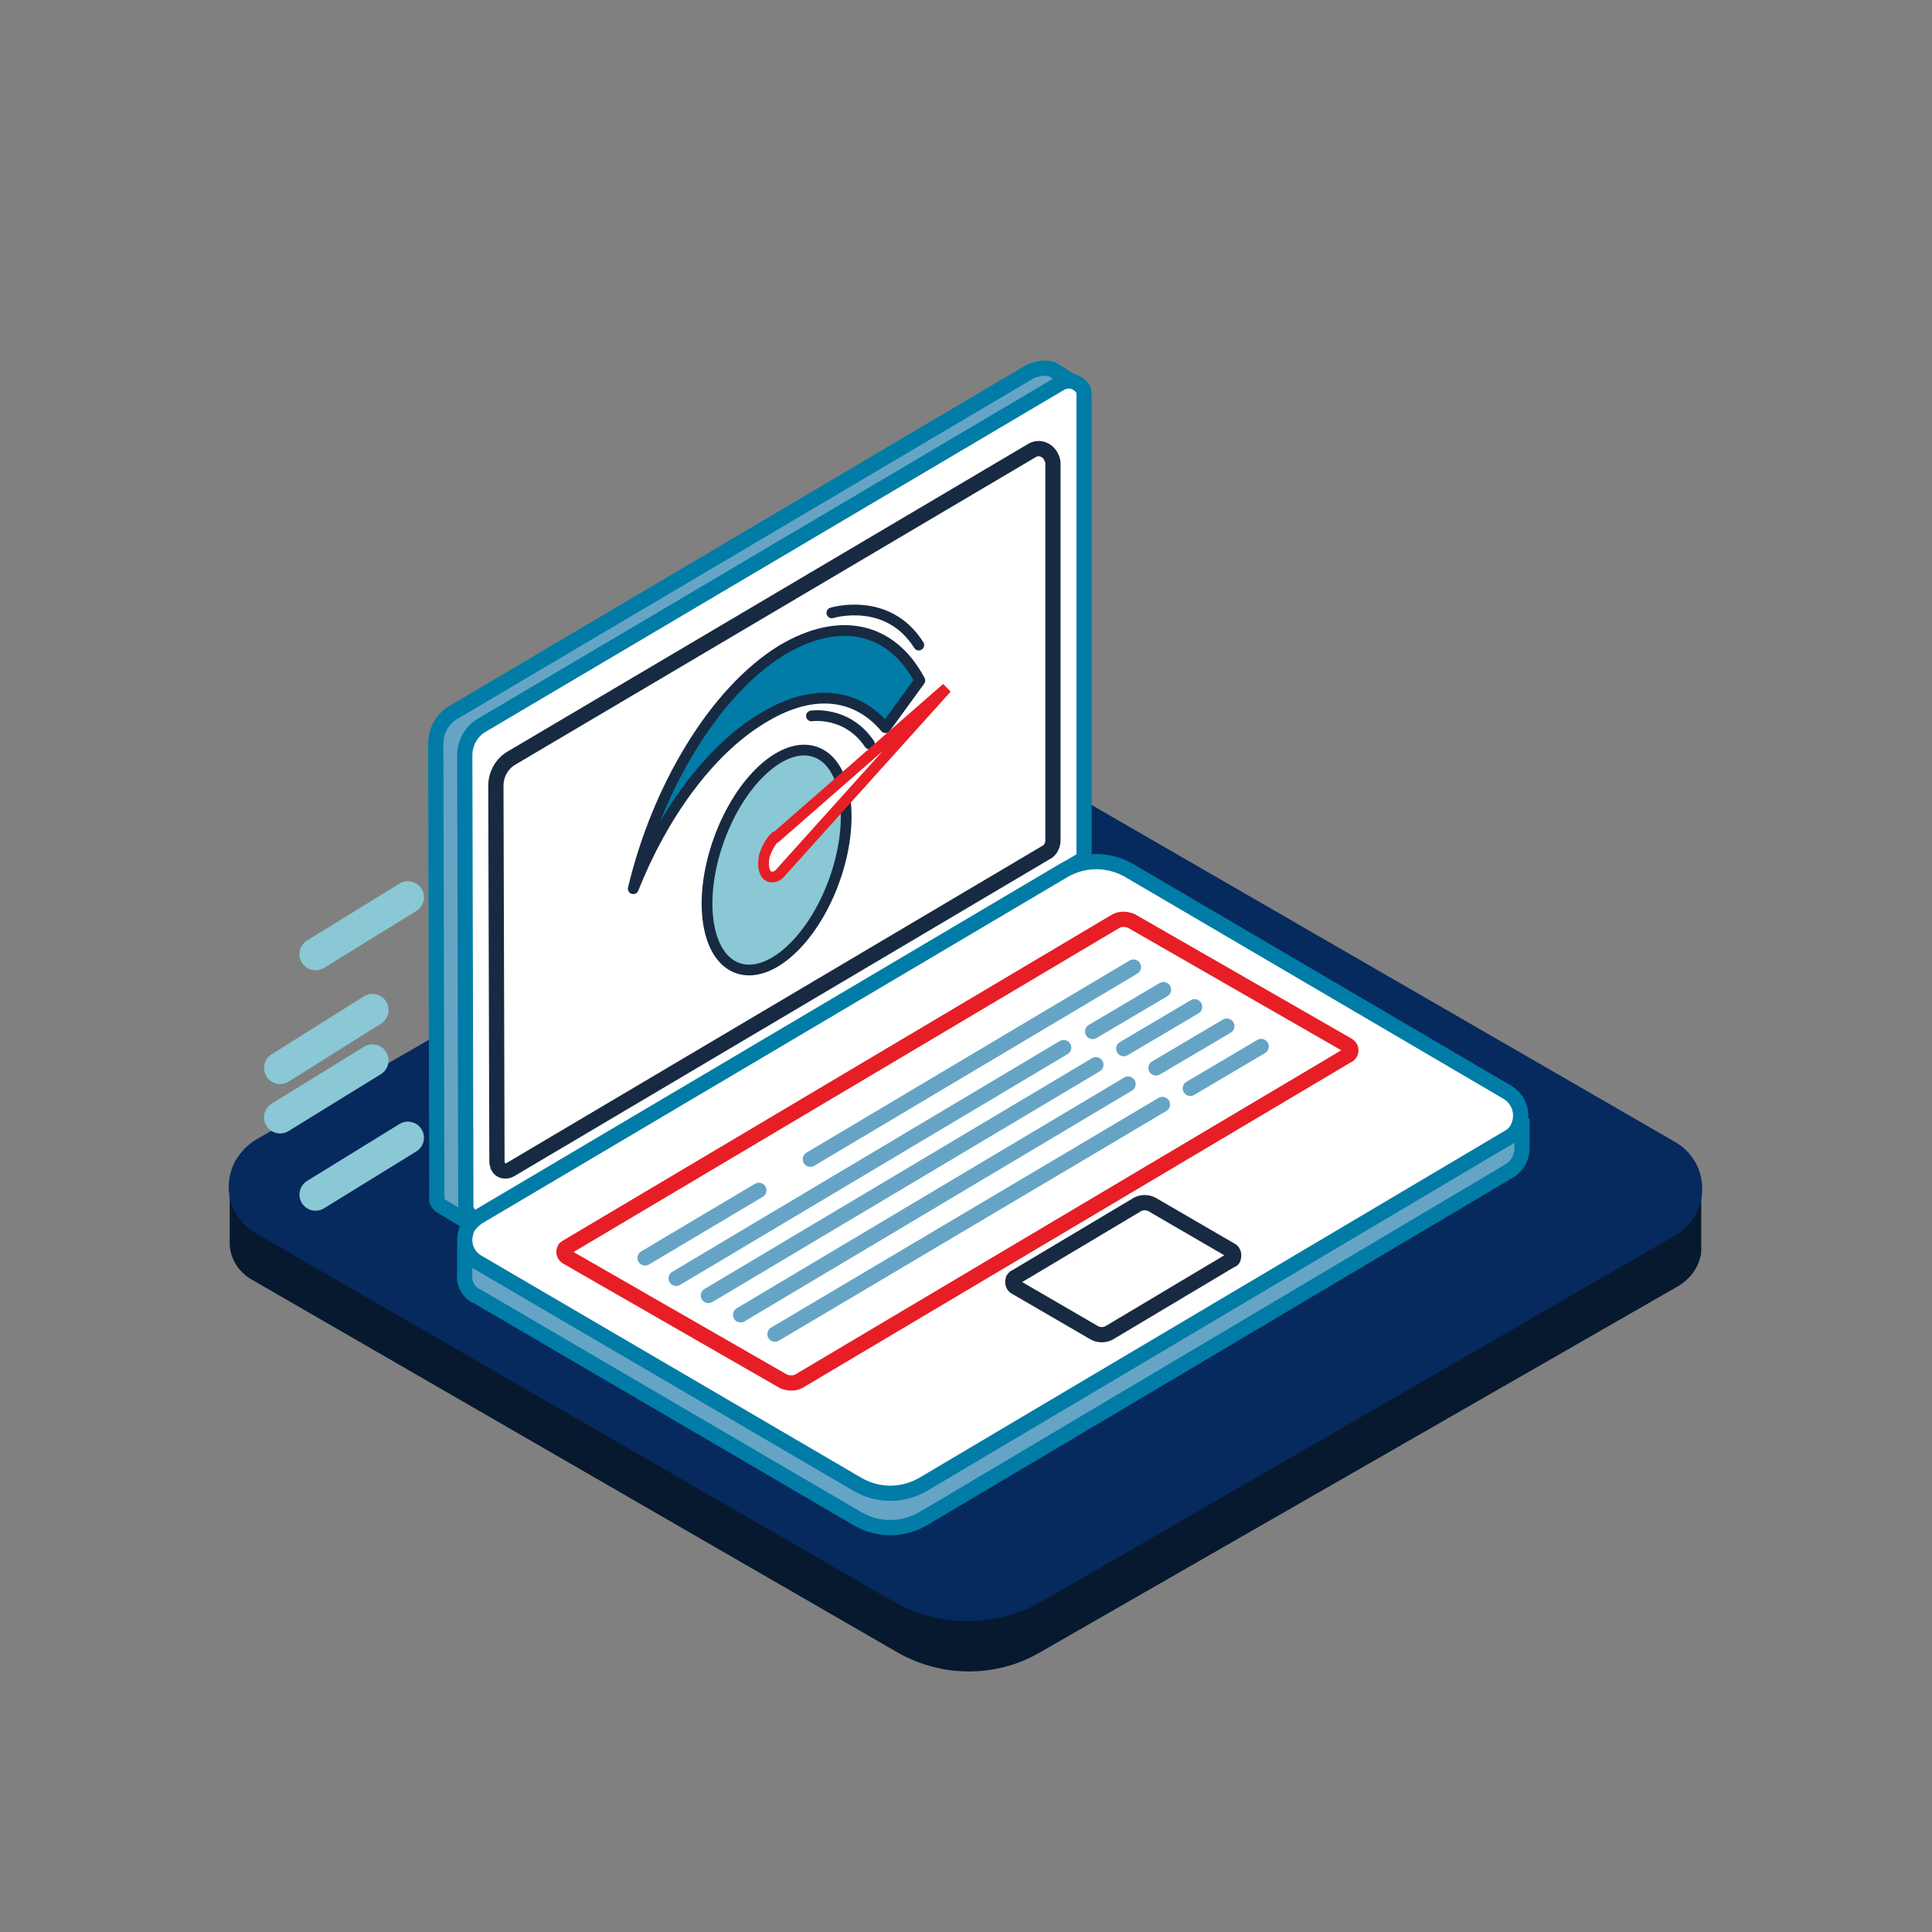 <?xml version="1.0" encoding="utf-8"?>
<!-- Generator: Adobe Illustrator 27.3.1, SVG Export Plug-In . SVG Version: 6.00 Build 0)  -->
<svg version="1.1" id="ICONS" xmlns="http://www.w3.org/2000/svg" xmlns:xlink="http://www.w3.org/1999/xlink" x="0px" y="0px"
	 viewBox="0 0 180 180" style="enable-background:new 0 0 180 180;" xml:space="preserve">
<rect x="0" y="0" width="180" height="180" fill="#808080" stroke="none"/>
<style type="text/css">
	.st0{fill:#06192E;}
	.st1{fill:#06295E;stroke:#06295E;stroke-width:1.417;stroke-miterlimit:10;}
	.st2{fill:#66A4C6;stroke:#007CA6;stroke-width:1.42;stroke-miterlimit:10;}
	.st3{fill:none;stroke:#66A4C6;stroke-width:1.42;stroke-miterlimit:10;}
	.st4{fill:#FFFFFF;stroke:#007CA6;stroke-width:1.42;stroke-miterlimit:10;}
	.st5{fill:#FFFFFF;stroke:#172A41;stroke-width:1.42;stroke-miterlimit:10;}
	.st6{fill:#FFFFFF;stroke:#E71E25;stroke-width:1.42;stroke-linejoin:round;}
	.st7{fill:none;stroke:#66A4C6;stroke-width:1.42;stroke-linecap:round;stroke-linejoin:round;}
	.st8{fill:none;stroke:#66A4C6;stroke-width:1.42;stroke-linecap:round;stroke-miterlimit:10;}
	.st9{fill:none;stroke:#172A41;stroke-linecap:round;stroke-linejoin:round;}
	.st10{fill:#007CA6;stroke:#172A41;stroke-linecap:round;stroke-linejoin:round;}
	.st11{fill:#89C8D4;stroke:#172A41;stroke-width:1;stroke-linecap:round;stroke-linejoin:round;stroke-miterlimit:4;}
	.st12{fill:#FFFFFF;stroke:#E71E25;stroke-miterlimit:10;}
	.st13{fill:none;stroke:#89C8D4;stroke-width:3;stroke-linecap:round;stroke-linejoin:round;}
</style>
<g>
	<path class="st0" d="M153.7,110.8L96.3,78.1c-4.1-2.3-9.1-2.3-13.1,0L26,110.5l-4.6,0.2v5.3l0,0c0.1,1.4,0.9,2.6,2.2,3.3L83.7,154
		c4.1,2.3,9.1,2.3,13.1,0l59.6-34.2c1.3-0.8,2.2-2.2,2.1-3.7v-5.3H153.7z"/>
	<path class="st1" d="M24.2,106.8l59-34.1c4.1-2.3,9.1-2.3,13.1,0l59.4,34.3c2.1,1.2,2.8,3.8,1.6,5.9c-0.4,0.7-0.9,1.2-1.6,1.6
		l-59,34.1c-4.1,2.3-9.1,2.3-13.1,0l-59.4-34.3c-2.1-1.2-2.8-3.8-1.6-5.9C23,107.8,23.5,107.2,24.2,106.8z"/>
</g>
<g>
	<g>
		<path class="st2" d="M43.8,114l-2.8-1.7c-0.2-0.2-0.4-0.4-0.3-0.7l-0.1-42.3c0-1.2,0.6-2.3,1.6-2.9L96,34.6c0,0,1.3-0.6,2.2-0.1
			l2.2,1.4"/>
		<line class="st3" x1="98.2" y1="79" x2="98.2" y2="35.9"/>
		<path class="st4" d="M43.4,112.7l-0.1-42.3c0-1.2,0.6-2.3,1.7-2.9l53.8-31.8c0.7-0.4,1.5-0.2,2,0.4c0.2,0.2,0.2,0.5,0.2,0.8V80
			l-56.2,33.3c-0.4,0.2-1,0.1-1.2-0.3C43.5,113,43.4,112.8,43.4,112.7L43.4,112.7z"/>
		<path class="st5" d="M46.3,108.3l-0.1-35.1c0-1.1,0.6-2.1,1.5-2.6L96.1,42c0.6-0.4,1.4-0.2,1.8,0.5c0.1,0.2,0.2,0.4,0.2,0.7v35.1
			c0,0.4-0.2,0.9-0.6,1.1l-50,29.6c-0.4,0.2-0.9,0.1-1.1-0.3C46.4,108.6,46.3,108.4,46.3,108.3z"/>
		<path class="st2" d="M141.8,104.2v2.8c0,0.9-0.5,1.7-1.2,2.1L86,141.5c-1.9,1.1-4.2,1.1-6.1,0l-35.4-20.7c-0.8-0.3-1.3-1.2-1.2-2
			V116"/>
		<path class="st4" d="M44.5,113.4l54.6-32.3c1.9-1.1,4.2-1.1,6.1,0l35.3,20.7c1.1,0.7,1.5,2.1,0.9,3.3c-0.2,0.4-0.5,0.7-0.9,0.9
			L86,138.3c-1.9,1.1-4.2,1.1-6.1,0l-35.4-20.7c-1.2-0.7-1.5-2.1-0.9-3.3C43.8,114,44.1,113.7,44.5,113.4L44.5,113.4z"/>
		<path class="st5" d="M94.6,119l11.4-6.8c0.4-0.2,0.9-0.2,1.3,0l7.4,4.3c0.2,0.1,0.3,0.4,0.2,0.7c0,0.1-0.1,0.2-0.2,0.2l-11.4,6.8
			c-0.4,0.2-0.9,0.2-1.3,0l-7.4-4.3c-0.2-0.1-0.3-0.4-0.2-0.7C94.5,119.1,94.5,119,94.6,119z"/>
		<path class="st6" d="M52.8,116.2L104,85.8c0.4-0.2,0.9-0.2,1.4,0l20.2,11.6c0.3,0.2,0.3,0.5,0.2,0.7c-0.1,0.1-0.1,0.2-0.2,0.2
			l-51.2,30.4c-0.4,0.2-0.9,0.2-1.4,0l-20.2-11.6c-0.3-0.2-0.3-0.5-0.2-0.7C52.6,116.3,52.7,116.3,52.8,116.2z"/>
		<line class="st7" x1="75.5" y1="108" x2="105.6" y2="90.1"/>
		<line class="st8" x1="60.1" y1="117.2" x2="70.7" y2="110.9"/>
		<line class="st8" x1="63" y1="119.1" x2="99.1" y2="97.6"/>
		<line class="st8" x1="101.8" y1="96.1" x2="108.4" y2="92.2"/>
		<line class="st8" x1="66" y1="120.7" x2="102.1" y2="99.2"/>
		<line class="st8" x1="104.7" y1="97.7" x2="111.3" y2="93.8"/>
		<line class="st8" x1="69" y1="122.5" x2="105.1" y2="101"/>
		<line class="st8" x1="107.7" y1="99.5" x2="114.3" y2="95.6"/>
		<line class="st8" x1="72.2" y1="124.3" x2="108.3" y2="102.9"/>
		<line class="st8" x1="110.9" y1="101.4" x2="117.5" y2="97.5"/>
	</g>
	<path class="st9" d="M77.5,57.1c0,0,5.2-1.6,8.1,3"/>
	<path class="st9" d="M75.6,66.7c0,0,3.3-0.5,5.4,2.6"/>
	<g>
		<path class="st10" d="M85.7,63.4c-2.6-4.9-7.4-6.1-12.9-2.8C66.5,64.5,61.2,73.5,59,82.8C61.7,76,66,70,70.9,67
			c4.8-3,8.9-2.4,11.6,0.8L85.7,63.4L85.7,63.4z"/>
		
			<ellipse transform="matrix(0.341 -0.94 0.94 0.341 -27.722 120.837)" class="st11" cx="72.4" cy="80.2" rx="10.7" ry="5.7"/>
		<path class="st12" d="M88.2,64.1L72.3,78h-0.1l0,0c-0.4,0.4-0.8,1.1-1,1.8c-0.2,1.1,0.1,2,0.8,1.9c0.3,0,0.6-0.2,0.9-0.6
			L88.2,64.1L88.2,64.1z"/>
	</g>
	<g>
		<line class="st13" x1="29.4" y1="88.9" x2="38" y2="83.6"/>
		<line class="st13" x1="29.4" y1="111.3" x2="38" y2="106"/>
		<line class="st13" x1="26.1" y1="99.5" x2="34.7" y2="94.1"/>
		<line class="st13" x1="26.1" y1="104.1" x2="34.7" y2="98.8"/>
	</g>
</g>
</svg>
